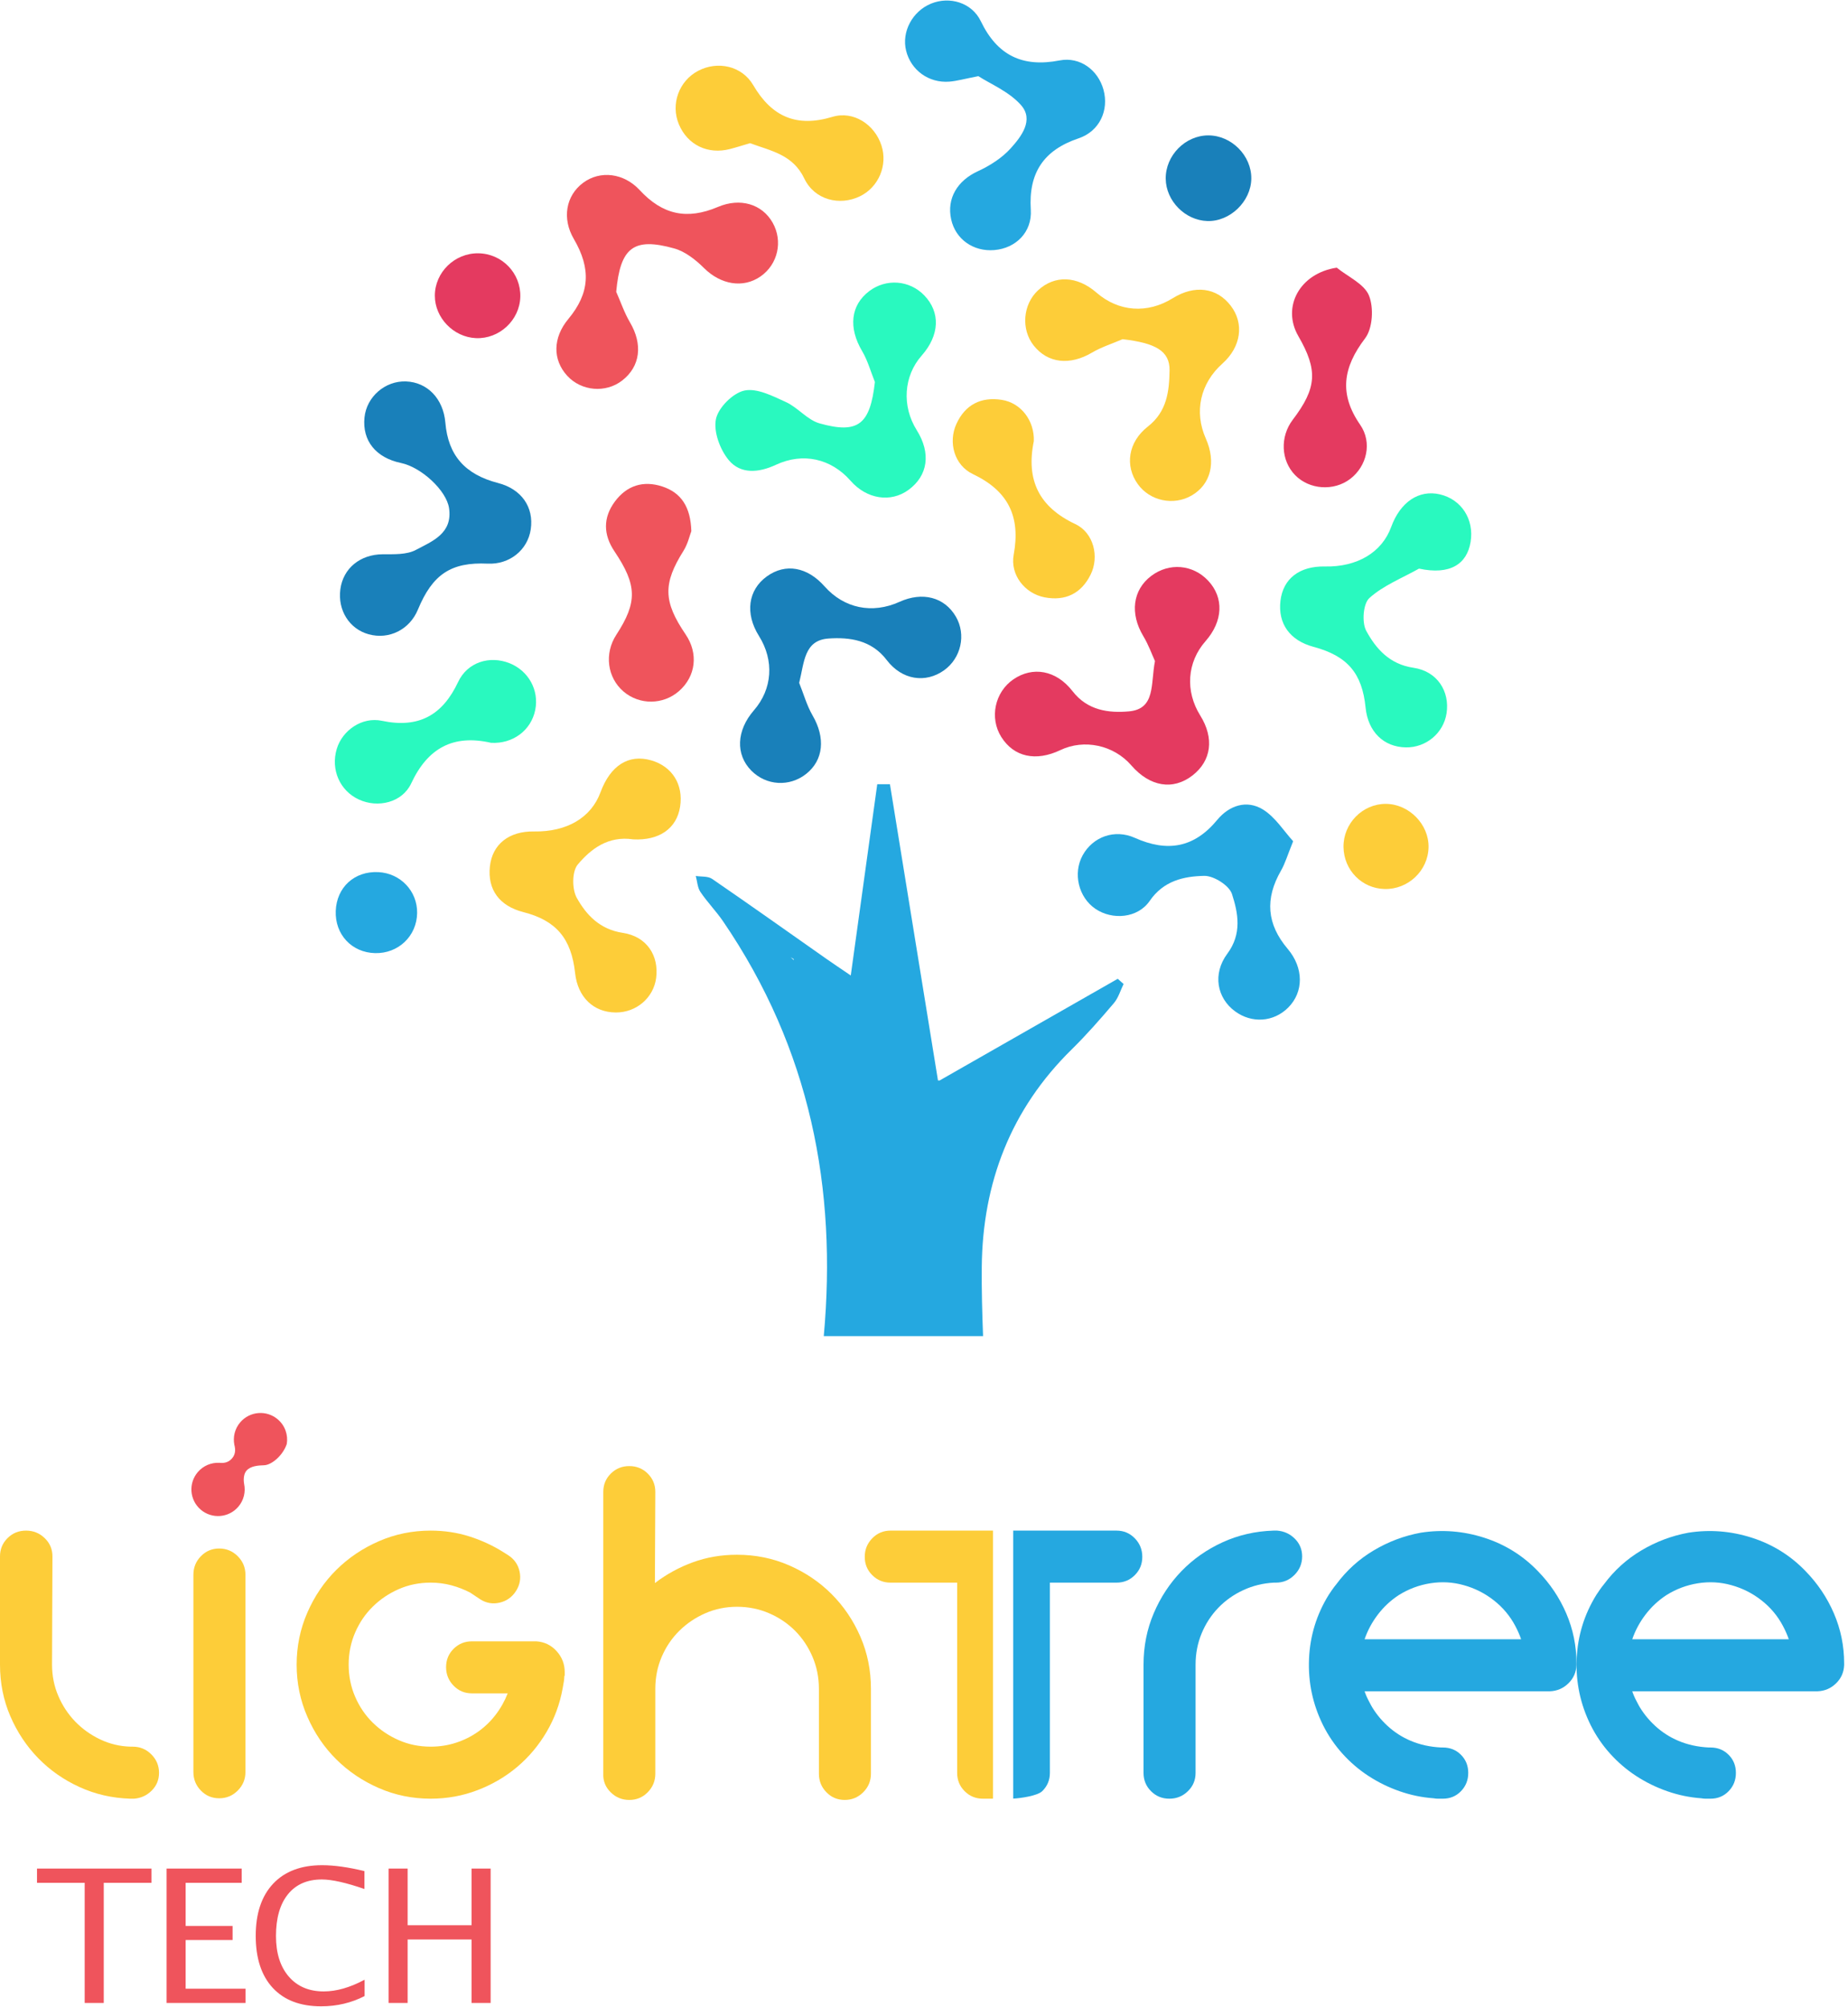 <?xml version="1.0" encoding="UTF-8" standalone="no"?><!DOCTYPE svg PUBLIC "-//W3C//DTD SVG 1.1//EN" "http://www.w3.org/Graphics/SVG/1.1/DTD/svg11.dtd"><svg width="100%" height="100%" viewBox="0 0 477 518" version="1.1" xmlns="http://www.w3.org/2000/svg" xmlns:xlink="http://www.w3.org/1999/xlink" xml:space="preserve" xmlns:serif="http://www.serif.com/" style="fill-rule:evenodd;clip-rule:evenodd;stroke-linejoin:round;stroke-miterlimit:2;"><path d="M21.858,516.979l-0,-31.008l-12.305,-0l0,-3.68l29.532,0l-0,3.68l-12.305,-0l-0,31.008l-4.922,-0Z" style="fill:#ef545c;fill-rule:nonzero;"/><path d="M42.996,516.979l0,-34.688l19.383,0l-0,3.68l-14.461,-0l0,11.133l12.117,-0l0,3.633l-12.117,-0l0,12.562l15.469,0l-0,3.68l-20.391,-0Z" style="fill:#ef545c;fill-rule:nonzero;"/><path d="M82.908,517.846c-5.391,-0 -9.555,-1.582 -12.492,-4.746c-2.938,-3.164 -4.407,-7.645 -4.407,-13.442c0,-5.781 1.496,-10.265 4.489,-13.453c2.992,-3.187 7.207,-4.781 12.644,-4.781c3.11,0 6.75,0.508 10.922,1.523l0,4.618c-4.75,-1.641 -8.414,-2.461 -10.992,-2.461c-3.766,-0 -6.68,1.273 -8.742,3.82c-2.063,2.547 -3.094,6.141 -3.094,10.781c-0,4.422 1.101,7.91 3.305,10.465c2.203,2.555 5.211,3.832 9.023,3.832c3.281,0 6.797,-1.008 10.547,-3.023l-0,4.218c-3.422,1.766 -7.156,2.649 -11.203,2.649Z" style="fill:#ef545c;fill-rule:nonzero;"/><path d="M100.296,516.979l-0,-34.688l4.922,0l-0,14.625l16.5,0l-0,-14.625l4.922,0l-0,34.688l-4.922,-0l-0,-16.383l-16.5,-0l-0,16.383l-4.922,-0Z" style="fill:#ef545c;fill-rule:nonzero;"/><path d="M204.794,247.481l0.147,0.361c-0.283,-0.246 -0.565,-0.492 -0.851,-0.738c0.236,0.128 0.471,0.251 0.704,0.377m83.712,5.156c-15.147,8.646 -30.297,17.295 -45.962,26.237l-0.437,-0c-4.248,-26.208 -8.327,-51.338 -12.4,-76.466c-1.091,0 -2.182,0.003 -3.273,0.003c-2.242,16.198 -4.486,32.397 -6.838,49.368c-2.716,-1.85 -4.523,-3.053 -6.305,-4.301c-9.821,-6.896 -19.6,-13.85 -29.494,-20.636c-1.072,-0.732 -2.786,-0.52 -4.204,-0.748c0.377,1.384 0.432,2.988 1.191,4.115c1.781,2.648 4.049,4.955 5.855,7.592c22.545,33.031 29.436,69.052 25.99,107.064l41.117,-0c-0.222,-5.955 -0.395,-11.909 -0.337,-17.858c0.214,-21.698 7.482,-40.691 23.202,-56.131c3.843,-3.777 7.414,-7.858 10.909,-11.971c1.156,-1.365 1.688,-3.27 2.498,-4.929c-0.507,-0.444 -1.012,-0.892 -1.512,-1.339" style="fill:#25a8e0;"/><path d="M298.118,170.632c-0.733,-1.591 -1.641,-4.162 -3.017,-6.452c-3.479,-5.784 -2.765,-11.905 2.062,-15.539c4.617,-3.48 10.739,-2.964 14.679,1.237c4.125,4.398 3.861,10.457 -0.686,15.626c-4.761,5.415 -5.284,12.879 -1.344,19.189c3.636,5.837 2.882,11.66 -2.007,15.456c-5.036,3.908 -11.011,2.922 -15.804,-2.606c-4.531,-5.234 -12.154,-6.872 -18.302,-3.937c-6.336,3.027 -12.01,1.769 -15.246,-3.38c-3.095,-4.918 -1.698,-11.576 3.115,-14.877c4.958,-3.401 11.03,-2.431 15.281,3.06c3.856,4.987 9.337,5.667 14.527,5.206c6.961,-0.614 5.583,-7.092 6.742,-12.983" style="fill:#e43a60;"/><path d="M225.825,98.594c-1.08,-2.669 -1.847,-5.523 -3.296,-7.969c-3.566,-6.017 -3.003,-11.848 1.86,-15.506c4.384,-3.293 10.394,-2.815 14.19,1.133c4.209,4.382 3.953,10.276 -0.681,15.529c-4.656,5.274 -5.169,13.026 -1.271,19.255c3.707,5.92 2.917,11.701 -2.106,15.393c-4.602,3.382 -10.81,2.417 -14.964,-2.326c-5.031,-5.75 -12.301,-7.396 -19.294,-4.128c-4.405,2.061 -9.109,2.467 -12.159,-1.211c-2.253,-2.713 -3.961,-7.323 -3.312,-10.569c0.596,-2.959 4.353,-6.729 7.325,-7.38c3.233,-0.709 7.325,1.399 10.736,2.958c3.098,1.416 5.539,4.62 8.696,5.507c10.015,2.813 13.052,0.23 14.276,-10.686" style="fill:#29f9bf;"/><path d="M159.056,75.322c1.169,2.634 2.098,5.413 3.55,7.877c3.346,5.674 2.695,11.372 -2.014,15.019c-4.249,3.294 -10.512,2.76 -14.164,-1.206c-3.845,-4.173 -3.738,-9.858 0.267,-14.676c5.52,-6.63 5.949,-12.916 1.407,-20.683c-3.055,-5.227 -2.077,-11.124 2.405,-14.465c4.416,-3.296 10.537,-2.516 14.584,1.855c5.926,6.404 12.223,7.767 20.225,4.366c5.696,-2.419 11.367,-0.784 14.114,4.061c2.7,4.771 1.368,10.741 -3.095,13.862c-4.549,3.181 -10.336,2.104 -14.6,-2.127c-2.148,-2.129 -4.84,-4.272 -7.66,-5.067c-10.6,-2.985 -13.978,-0.22 -15.019,11.184" style="fill:#ef545c;"/><path d="M289.763,87.548c-2.652,1.141 -5.454,2.02 -7.918,3.474c-5.69,3.356 -11.394,2.776 -15.046,-1.86c-3.283,-4.162 -2.786,-10.564 1.107,-14.198c4.301,-4.013 10.101,-3.798 15.118,0.568c5.711,4.966 13.136,5.507 19.692,1.434c5.643,-3.506 11.348,-2.765 14.956,1.941c3.539,4.609 2.673,10.637 -2.145,14.938c-5.724,5.109 -7.352,12.447 -4.291,19.335c2.721,6.119 1.308,11.83 -3.644,14.708c-4.675,2.715 -10.791,1.423 -13.918,-2.948c-3.33,-4.649 -2.571,-10.789 2.619,-14.852c4.945,-3.866 5.507,-9.148 5.591,-14.485c0.076,-5.047 -3.665,-7.066 -12.121,-8.055" style="fill:#fdcd39;"/><path d="M206.281,176.256c1.141,2.823 1.962,5.829 3.474,8.434c3.318,5.714 2.841,11.48 -1.658,15.051c-4.301,3.414 -10.297,3.063 -14.161,-0.827c-4.121,-4.152 -3.859,-10.37 0.656,-15.566c4.788,-5.507 5.29,-12.86 1.306,-19.202c-3.644,-5.805 -2.823,-11.9 2.08,-15.403c4.785,-3.417 10.386,-2.436 14.846,2.597c5.039,5.69 12.306,7.192 19.354,4c5.951,-2.697 11.631,-1.203 14.556,3.836c2.692,4.638 1.344,10.707 -3.079,13.849c-4.736,3.364 -10.815,2.543 -14.781,-2.668c-3.953,-5.196 -9.612,-5.915 -15.009,-5.549c-6.346,0.432 -6.26,6.184 -7.584,11.448" style="fill:#1980ba;"/><path d="M252.533,19.657c-3.597,0.696 -5.533,1.261 -7.498,1.416c-5.321,0.413 -9.912,-2.954 -11.155,-8c-1.201,-4.853 1.614,-10.161 6.444,-12.139c4.769,-1.954 10.519,-0.288 12.839,4.539c4.246,8.826 10.763,11.987 20.322,10.127c5.264,-1.026 9.941,2.459 11.343,7.55c1.46,5.297 -0.994,10.728 -6.427,12.557c-9.034,3.04 -12.947,8.929 -12.333,18.446c0.364,5.755 -3.856,9.933 -9.425,10.394c-5.416,0.447 -9.991,-2.797 -11.124,-7.896c-1.214,-5.441 1.625,-10.038 6.873,-12.45c3.097,-1.425 6.215,-3.406 8.476,-5.904c2.747,-3.043 6.061,-7.33 2.676,-11.166c-3.098,-3.508 -7.94,-5.478 -11.011,-7.474" style="fill:#25a8e0;"/><path d="M333.787,217.126c-1.473,3.621 -2.074,5.74 -3.139,7.592c-4.186,7.262 -3.684,13.813 1.74,20.209c4.125,4.874 4.17,11.087 0.109,15.147c-3.748,3.739 -9.357,4.136 -13.692,0.968c-4.675,-3.414 -5.902,-9.645 -2.009,-14.888c3.809,-5.125 2.804,-10.454 1.195,-15.411c-0.717,-2.198 -4.703,-4.725 -7.16,-4.675c-5.269,0.11 -10.49,1.25 -14.067,6.456c-3.092,4.502 -9.637,5.01 -13.996,2.07c-4.395,-2.967 -5.881,-9.193 -3.306,-13.85c2.618,-4.735 8.198,-6.839 13.459,-4.489c8.359,3.738 15.283,2.616 21.261,-4.623c3.079,-3.725 7.61,-5.292 11.83,-2.679c3.184,1.978 5.374,5.559 7.775,8.173" style="fill:#25a8e0;"/><path d="M125.898,145.481c-9.455,-0.439 -14.24,2.71 -18.033,11.872c-2.132,5.162 -7.448,7.817 -12.725,6.354c-4.976,-1.376 -8.002,-6.197 -7.291,-11.602c0.72,-5.473 5.18,-9.01 10.907,-9.041c2.883,-0.018 6.166,0.154 8.557,-1.112c4.22,-2.237 9.567,-4.235 8.591,-10.812c-0.677,-4.542 -7.137,-10.54 -12.4,-11.639c-6.506,-1.358 -10.035,-5.761 -9.423,-11.76c0.544,-5.334 5.329,-9.485 10.705,-9.289c5.549,0.199 9.64,4.478 10.166,10.629c0.719,8.434 5.036,13.373 13.622,15.594c6.001,1.552 9.271,6.198 8.418,11.956c-0.792,5.358 -5.499,9.112 -11.094,8.85" style="fill:#1980ba;"/><path d="M366.274,146.764c-4.348,2.446 -9.196,4.334 -12.809,7.589c-1.624,1.46 -1.993,6.312 -0.813,8.476c2.522,4.636 6.014,8.625 12.196,9.53c6.15,0.9 9.397,6.104 8.536,11.734c-0.779,5.119 -5.276,8.892 -10.503,8.813c-5.758,-0.089 -9.779,-4.065 -10.402,-10.276c-0.884,-8.887 -4.709,-13.342 -13.449,-15.678c-6.098,-1.635 -9.219,-5.988 -8.521,-11.888c0.683,-5.726 4.911,-8.981 11.495,-8.85c8.32,0.168 14.698,-3.641 17.086,-10.205c2.341,-6.436 7.15,-9.664 12.544,-8.416c5.575,1.287 8.911,6.443 7.95,12.285c-0.939,5.714 -5.287,8.607 -13.31,6.886" style="fill:#29f9bf;"/><path d="M163.463,216.65c-6.469,-0.976 -10.943,2.453 -14.339,6.498c-1.496,1.784 -1.501,6.349 -0.256,8.581c2.48,4.442 5.954,8.157 11.882,9.049c6.234,0.941 9.368,5.912 8.61,11.667c-0.675,5.112 -5.128,8.913 -10.412,8.885c-5.769,-0.032 -9.829,-3.958 -10.504,-10.166c-0.973,-8.963 -4.895,-13.581 -13.368,-15.744c-6.182,-1.578 -9.282,-5.823 -8.623,-11.799c0.626,-5.713 4.934,-9.125 11.386,-9.012c8.465,0.141 14.733,-3.542 17.151,-10.093c2.558,-6.943 7.262,-9.923 13.059,-8.272c5.447,1.549 8.385,6.239 7.498,11.961c-0.882,5.695 -5.439,8.779 -12.084,8.445" style="fill:#fdcd39;"/><path d="M178.444,137.094c-0.413,1.07 -0.892,3.27 -2.017,5.067c-5.308,8.458 -5.261,13.062 0.542,21.585c3.338,4.911 2.655,10.797 -1.698,14.622c-4.079,3.581 -10.19,3.641 -14.308,0.141c-4.238,-3.608 -5.036,-9.829 -1.875,-14.676c5.47,-8.406 5.368,-12.806 -0.484,-21.523c-2.886,-4.295 -2.99,-8.664 0.091,-12.837c3.072,-4.162 7.336,-5.509 12.22,-3.919c4.913,1.604 7.338,5.269 7.529,11.54" style="fill:#ef545c;"/><path d="M193.597,36.956c-1.738,0.51 -3.433,1.057 -5.159,1.506c-5.737,1.492 -10.972,-1.051 -13.204,-6.367c-2.176,-5.185 -0.005,-11.202 4.986,-13.821c4.984,-2.616 11.268,-1.308 14.195,3.694c4.806,8.212 11.231,10.98 20.448,8.191c5.386,-1.632 10.877,1.931 12.648,7.367c1.675,5.107 -0.716,10.783 -5.525,13.127c-5.253,2.559 -11.733,0.971 -14.383,-4.578c-2.959,-6.197 -8.596,-7.113 -14.006,-9.119" style="fill:#fdcd39;"/><path d="M345.038,69.087c2.897,2.357 7.103,4.186 8.325,7.215c1.261,3.134 0.952,8.453 -1.013,11.032c-5.71,7.503 -6.78,14.331 -1.268,22.302c3.186,4.605 1.713,10.692 -2.546,13.957c-4.233,3.247 -10.574,2.815 -14.255,-0.97c-3.67,-3.775 -3.929,-9.897 -0.599,-14.282c6.224,-8.196 6.527,-12.784 1.442,-21.585c-4.354,-7.529 0.366,-16.243 9.914,-17.669" style="fill:#e43a60;"/><path d="M126.751,191.725c-9.782,-2.234 -16.353,1.35 -20.612,10.475c-2.313,4.955 -8.599,6.436 -13.515,4.16c-4.921,-2.274 -7.301,-7.734 -5.7,-13.062c1.441,-4.796 6.524,-8.341 11.649,-7.255c9.457,1.999 15.626,-1.394 19.676,-10.02c2.404,-5.122 8.136,-6.888 13.274,-4.842c4.9,1.954 7.657,6.954 6.634,12.052c-1.059,5.288 -5.797,8.819 -11.406,8.492" style="fill:#29f9bf;"/><path d="M266.845,113.867c-2.067,10.14 1.412,17.015 10.728,21.413c4.72,2.226 6.229,8.41 3.932,13.038c-2.417,4.882 -6.514,6.883 -11.877,5.858c-5.072,-0.968 -8.942,-5.784 -7.974,-11.022c1.816,-9.839 -1.415,-16.45 -10.529,-20.782c-4.827,-2.294 -6.423,-8.212 -4.265,-12.947c2.268,-4.978 6.35,-7.056 11.707,-6.221c5.049,0.793 8.476,5.473 8.278,10.663" style="fill:#fdcd39;"/><path d="M322.983,46.132c-0.086,5.889 -5.52,11.111 -11.359,10.917c-5.74,-0.191 -10.661,-5.19 -10.731,-10.904c-0.079,-6.001 5.051,-11.215 11.024,-11.199c5.975,0.013 11.15,5.245 11.066,11.186" style="fill:#1980ba;"/><path d="M134.303,76.618c-0.162,6.03 -5.429,10.925 -11.464,10.658c-5.787,-0.256 -10.611,-5.253 -10.598,-10.974c0.016,-6.03 5.115,-10.998 11.216,-10.925c6.124,0.073 11.005,5.133 10.846,11.241" style="fill:#e43a60;"/><path d="M357.728,207.487c5.957,0.037 11.113,5.277 11.006,11.189c-0.102,6.03 -5.258,10.933 -11.336,10.783c-5.886,-0.138 -10.527,-4.871 -10.618,-10.82c-0.087,-6.085 4.918,-11.186 10.948,-11.152" style="fill:#fdcd39;"/><path d="M96.822,246.009c-6.033,-0.139 -10.394,-4.819 -10.161,-10.899c0.24,-6.119 4.845,-10.31 10.998,-10.009c5.711,0.28 10.095,4.911 10.009,10.567c-0.092,5.941 -4.853,10.48 -10.846,10.341" style="fill:#25a8e0;"/><path d="M41.045,457.598c-0.001,1.79 -0.628,3.314 -1.882,4.565c-1.254,1.254 -2.776,1.954 -4.564,2.094l-0.969,-0c-4.659,-0.14 -9.027,-1.142 -13.109,-3.008c-4.083,-1.861 -7.639,-4.351 -10.671,-7.465c-3.03,-3.12 -5.427,-6.732 -7.2,-10.854c-1.768,-4.119 -2.65,-8.541 -2.65,-13.269l-0,-27.938c-0,-1.863 0.65,-3.439 1.948,-4.725c1.301,-1.293 2.888,-1.936 4.766,-1.936c1.878,-0 3.484,0.643 4.819,1.936c1.337,1.286 2.004,2.862 2.004,4.725l-0.106,27.938c0,2.865 0.537,5.551 1.611,8.059c1.074,2.508 2.524,4.712 4.351,6.606c1.826,1.899 3.977,3.437 6.446,4.62c2.474,1.182 5.105,1.811 7.899,1.881l0.537,0c1.863,0 3.456,0.663 4.781,1.988c1.327,1.326 1.989,2.92 1.989,4.783" style="fill:#fdcd39;fill-rule:nonzero;"/><path d="M56.583,399.681c1.86,0 3.455,0.665 4.782,1.989c1.323,1.325 1.986,2.918 1.986,4.782l0,50.93c0,1.863 -0.663,3.456 -1.986,4.78c-1.327,1.328 -2.922,1.989 -4.782,1.989c-1.866,0 -3.439,-0.661 -4.728,-1.989c-1.291,-1.324 -1.933,-2.917 -1.933,-4.78l-0,-50.93c-0,-1.864 0.642,-3.457 1.933,-4.782c1.289,-1.324 2.862,-1.989 4.728,-1.989" style="fill:#fdcd39;fill-rule:nonzero;"/><path d="M145.765,432.347c-0,0.144 -0.039,0.249 -0.107,0.323c0,0.357 -0.039,0.784 -0.109,1.288c-0.069,0.501 -0.179,1.11 -0.321,1.826c-0.719,4.014 -2.096,7.755 -4.137,11.229c-2.043,3.475 -4.568,6.481 -7.577,9.027c-3.009,2.542 -6.43,4.549 -10.26,6.015c-3.832,1.47 -7.863,2.202 -12.087,2.202c-4.729,-0 -9.187,-0.914 -13.38,-2.739c-4.189,-1.827 -7.855,-4.298 -10.992,-7.412c-3.136,-3.117 -5.625,-6.786 -7.465,-11.016c-1.844,-4.224 -2.763,-8.701 -2.763,-13.429c-0,-4.728 0.919,-9.203 2.763,-13.433c1.84,-4.225 4.329,-7.899 7.465,-11.013c3.137,-3.114 6.803,-5.586 10.992,-7.411c4.193,-1.832 8.651,-2.742 13.38,-2.742c3.506,-0 6.839,0.501 9.99,1.504c3.152,1.002 6.089,2.363 8.813,4.082l1.18,0.75c1.577,1.005 2.561,2.403 2.957,4.195c0.391,1.79 0.088,3.474 -0.915,5.051c-1.005,1.573 -2.399,2.575 -4.19,3.006c-1.789,0.427 -3.474,0.144 -5.05,-0.858l-2.579,-1.721c-1.504,-0.787 -3.114,-1.414 -4.834,-1.882c-1.719,-0.464 -3.512,-0.698 -5.372,-0.698c-2.938,0 -5.68,0.554 -8.221,1.664c-2.543,1.113 -4.781,2.616 -6.714,4.518c-1.935,1.894 -3.458,4.137 -4.568,6.714c-1.111,2.575 -1.668,5.335 -1.668,8.274c0,2.935 0.557,5.695 1.668,8.274c1.11,2.577 2.633,4.818 4.568,6.714c1.933,1.899 4.171,3.405 6.714,4.509c2.541,1.116 5.283,1.669 8.221,1.669c2.291,0 4.476,-0.339 6.554,-1.021c2.076,-0.68 3.975,-1.626 5.692,-2.846c1.722,-1.218 3.225,-2.668 4.514,-4.353c1.29,-1.678 2.326,-3.528 3.118,-5.535l-9.243,0c-1.864,0 -3.438,-0.658 -4.726,-1.986c-1.289,-1.324 -1.934,-2.92 -1.934,-4.78c0,-1.865 0.645,-3.44 1.934,-4.73c1.288,-1.288 2.862,-1.936 4.726,-1.936l16.658,-0c2.074,0.147 3.813,0.988 5.209,2.529c1.397,1.54 2.096,3.348 2.096,5.425l-0,0.753Z" style="fill:#fdcd39;fill-rule:nonzero;"/><path d="M190.207,401.293c4.798,-0 9.292,0.913 13.485,2.742c4.189,1.825 7.843,4.294 10.959,7.414c3.115,3.116 5.587,6.768 7.413,10.955c1.828,4.195 2.74,8.689 2.74,13.488l0,21.921c0,1.863 -0.663,3.456 -1.987,4.777c-1.328,1.328 -2.921,1.989 -4.781,1.989c-1.863,0 -3.439,-0.661 -4.729,-1.989c-1.289,-1.321 -1.932,-2.914 -1.932,-4.777l-0,-21.921c-0,-2.936 -0.555,-5.694 -1.662,-8.276c-1.109,-2.578 -2.607,-4.813 -4.502,-6.712c-1.894,-1.898 -4.126,-3.401 -6.699,-4.512c-2.572,-1.11 -5.323,-1.67 -8.253,-1.67c-2.929,0 -5.662,0.56 -8.197,1.67c-2.537,1.111 -4.77,2.614 -6.699,4.512c-1.929,1.899 -3.447,4.134 -4.557,6.712c-1.107,2.582 -1.658,5.34 -1.658,8.276l0,21.921c0,1.863 -0.654,3.456 -1.953,4.777c-1.299,1.328 -2.887,1.989 -4.765,1.989c-1.877,0 -3.483,-0.661 -4.818,-1.989c-1.337,-1.321 -1.968,-2.914 -1.896,-4.777l-0,-72.744c-0,-1.865 0.649,-3.44 1.948,-4.727c1.301,-1.291 2.889,-1.933 4.766,-1.933c1.878,-0 3.466,0.642 4.765,1.933c1.299,1.287 1.953,2.862 1.953,4.727l-0.108,23.53c3.009,-2.29 6.287,-4.081 9.831,-5.373c3.546,-1.288 7.323,-1.933 11.336,-1.933" style="fill:#fdcd39;fill-rule:nonzero;"/><path d="M256.312,395.061l-26.443,0c-1.863,0 -3.438,0.662 -4.728,1.986c-1.29,1.328 -1.934,2.921 -1.934,4.782c0,1.866 0.644,3.443 1.934,4.728c1.29,1.292 2.865,1.934 4.728,1.934l17.191,-0l0,49.107c0,1.861 0.645,3.439 1.934,4.726c1.288,1.289 2.865,1.934 4.728,1.934c0.036,-0 1.699,-0.008 2.59,-0.011l0,-69.186Z" style="fill:#fdcd39;fill-rule:nonzero;"/><path d="M74.021,372.705c0.382,-2.3 -0.419,-4.734 -2.321,-6.357c-2.892,-2.468 -7.233,-2.121 -9.7,0.775c-1.421,1.665 -1.905,3.824 -1.503,5.819l-0.026,-0.023c0,0 0.023,0.05 0.05,0.137c0.018,0.085 0.036,0.168 0.061,0.249c0.104,0.562 0.362,1.887 -0.682,3.112c-1.077,1.262 -2.438,1.194 -2.985,1.169c-0.062,-0.009 -0.126,-0.012 -0.191,-0.015c-0.1,-0.018 -0.156,-0.032 -0.156,-0.032l0.027,0.023c-2.049,-0.087 -4.113,0.724 -5.545,2.406c-2.466,2.892 -2.12,7.23 0.772,9.697c2.889,2.463 7.23,2.118 9.695,-0.771c1.434,-1.681 1.911,-3.849 1.5,-5.856c-0,0 -0.47,-2.182 0.606,-3.445c1.044,-1.226 3.07,-1.359 4.518,-1.398c1.936,-0.047 4.855,-2.469 5.88,-5.49" style="fill:#ef545c;fill-rule:nonzero;"/><path d="M292.91,397.048c-1.287,-1.325 -2.864,-1.986 -4.727,-1.986l-26.659,-0l-0,69.169c1.729,-0.067 6.229,-0.688 7.479,-1.906c1.324,-1.287 1.99,-2.867 1.99,-4.727l0,-49.107l17.19,0c1.863,0 3.44,-0.642 4.727,-1.933c1.291,-1.287 1.935,-2.862 1.935,-4.728c-0,-1.862 -0.644,-3.455 -1.935,-4.782" style="fill:#25a8e0;fill-rule:nonzero;"/><path d="M334.224,397.159c1.254,1.251 1.881,2.775 1.881,4.564c0,1.86 -0.663,3.455 -1.986,4.781c-1.327,1.327 -2.92,1.987 -4.785,1.987l-0.535,0c-2.793,0.146 -5.424,0.791 -7.898,1.937c-2.47,1.144 -4.62,2.668 -6.447,4.564c-1.824,1.901 -3.261,4.104 -4.296,6.609c-1.038,2.508 -1.56,5.195 -1.56,8.06l0,27.937c0,1.86 -0.661,3.44 -1.986,4.725c-1.327,1.29 -2.92,1.934 -4.783,1.934c-1.865,-0 -3.438,-0.644 -4.727,-1.934c-1.29,-1.285 -1.936,-2.865 -1.936,-4.725l-0,-27.937c-0,-4.728 0.879,-9.15 2.635,-13.269c1.754,-4.119 4.136,-7.74 7.143,-10.854c3.009,-3.114 6.555,-5.604 10.638,-7.469c4.083,-1.86 8.453,-2.865 13.11,-3.007l0.966,-0c1.788,0.142 3.312,0.84 4.566,2.097" style="fill:#25a8e0;fill-rule:nonzero;"/><path d="M361.032,411.717c-2.079,1.359 -3.868,3.03 -5.371,4.998c-1.505,1.969 -2.652,4.098 -3.438,6.39l40.401,-0c-0.36,-1.073 -0.861,-2.219 -1.505,-3.437c-1.363,-2.581 -3.208,-4.782 -5.535,-6.607c-2.329,-1.827 -4.926,-3.134 -7.789,-3.923c-2.795,-0.787 -5.66,-0.949 -8.597,-0.486c-2.938,0.467 -5.659,1.491 -8.166,3.065m45.881,18.049c-0.072,1.866 -0.771,3.44 -2.096,4.73c-1.326,1.288 -2.919,1.971 -4.78,2.041l-47.814,0c0.283,0.858 0.678,1.758 1.182,2.687c0.357,0.717 0.714,1.395 1.074,2.038c0.355,0.648 0.712,1.29 1.074,1.937c-0.362,-0.575 -0.683,-1.128 -0.968,-1.667c-0.286,-0.535 -0.574,-1.09 -0.858,-1.663c1.143,2.076 2.612,3.94 4.403,5.586c1.791,1.65 3.798,2.938 6.018,3.87c2.364,1.002 4.978,1.576 7.845,1.717l0.429,0c1.861,0 3.42,0.627 4.675,1.884c1.251,1.251 1.88,2.81 1.88,4.673c-0,1.86 -0.629,3.439 -1.88,4.725c-1.255,1.29 -2.814,1.933 -4.675,1.933l-1.236,0c-0.395,0 -0.771,-0.034 -1.127,-0.105c-3.007,-0.216 -5.946,-0.823 -8.811,-1.828c-2.866,-0.999 -5.535,-2.312 -8.005,-3.923c-2.472,-1.608 -4.713,-3.528 -6.716,-5.748c-2.005,-2.218 -3.69,-4.687 -5.049,-7.411c-2.652,-5.373 -3.852,-11.049 -3.601,-17.031c0.249,-5.982 1.95,-11.517 5.104,-16.602c0.285,-0.431 0.591,-0.876 0.912,-1.346c0.323,-0.462 0.663,-0.91 1.022,-1.341c2.649,-3.58 5.874,-6.498 9.67,-8.754c3.797,-2.259 7.845,-3.78 12.143,-4.567c5.515,-0.861 10.959,-0.431 16.332,1.285c5.373,1.721 9.994,4.589 13.861,8.6c3.15,3.222 5.603,6.876 7.361,10.956c1.753,4.084 2.631,8.385 2.631,12.894l-0,0.43Z" style="fill:#25a8e0;fill-rule:nonzero;"/><path d="M430.122,411.717c-2.078,1.359 -3.867,3.03 -5.37,4.998c-1.506,1.969 -2.652,4.098 -3.44,6.39l40.401,-0c-0.361,-1.073 -0.861,-2.219 -1.506,-3.437c-1.362,-2.581 -3.205,-4.782 -5.535,-6.607c-2.326,-1.827 -4.924,-3.134 -7.786,-3.923c-2.795,-0.787 -5.661,-0.949 -8.6,-0.486c-2.935,0.467 -5.658,1.491 -8.164,3.065m45.882,18.049c-0.074,1.866 -0.771,3.44 -2.097,4.73c-1.325,1.288 -2.919,1.971 -4.779,2.041l-47.816,0c0.284,0.858 0.68,1.758 1.181,2.687c0.357,0.717 0.715,1.395 1.075,2.038c0.356,0.648 0.714,1.29 1.073,1.937c-0.359,-0.575 -0.683,-1.128 -0.966,-1.667c-0.285,-0.535 -0.576,-1.09 -0.86,-1.663c1.143,2.076 2.613,3.94 4.404,5.586c1.791,1.65 3.8,2.938 6.018,3.87c2.366,1.002 4.979,1.576 7.845,1.717l0.431,0c1.86,0 3.418,0.627 4.672,1.884c1.254,1.251 1.881,2.81 1.881,4.673c0,1.86 -0.627,3.439 -1.881,4.725c-1.254,1.29 -2.812,1.933 -4.672,1.933l-1.236,0c-0.396,0 -0.771,-0.034 -1.128,-0.105c-3.009,-0.216 -5.948,-0.823 -8.813,-1.828c-2.866,-0.999 -5.532,-2.312 -8.004,-3.923c-2.472,-1.608 -4.711,-3.528 -6.715,-5.748c-2.007,-2.218 -3.69,-4.687 -5.051,-7.411c-2.652,-5.373 -3.85,-11.049 -3.6,-17.031c0.251,-5.982 1.95,-11.517 5.103,-16.602c0.287,-0.431 0.591,-0.876 0.914,-1.346c0.322,-0.462 0.663,-0.91 1.02,-1.341c2.65,-3.58 5.877,-6.498 9.672,-8.754c3.795,-2.259 7.845,-3.78 12.142,-4.567c5.514,-0.861 10.961,-0.431 16.332,1.285c5.372,1.721 9.995,4.589 13.862,8.6c3.151,3.222 5.604,6.876 7.359,10.956c1.755,4.084 2.634,8.385 2.634,12.894l-0,0.43Z" style="fill:#25a8e0;fill-rule:nonzero;"/></svg>